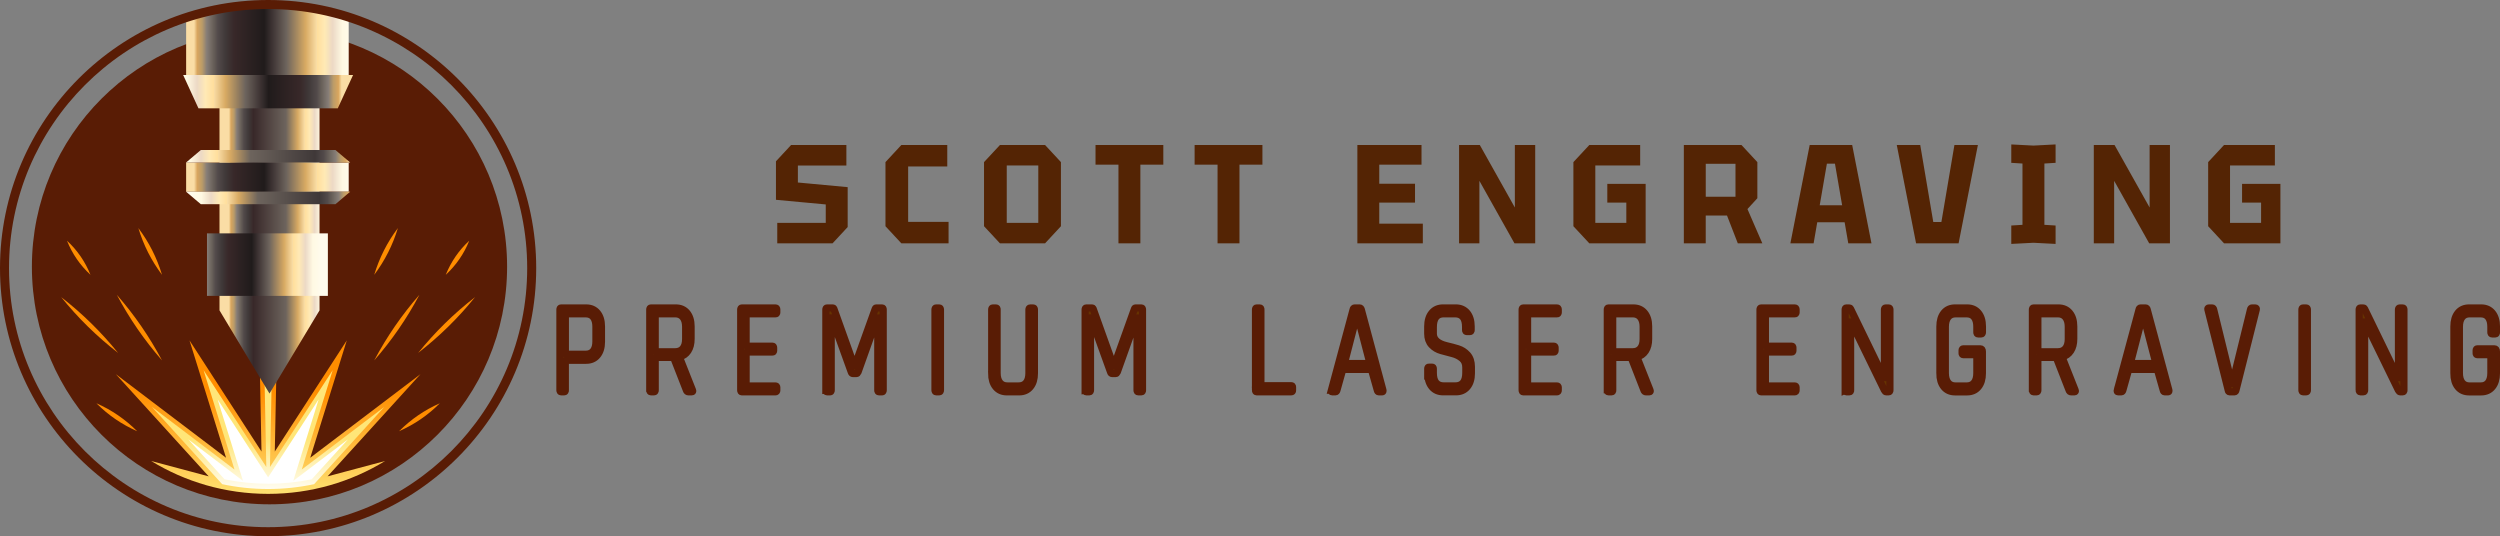 <svg viewBox="0 0 1044.92 224.13" xmlns:xlink="http://www.w3.org/1999/xlink" xmlns="http://www.w3.org/2000/svg" data-name="Layer 2" id="Layer_2">
  <rect x="0" y="0" width="1044.92" height="224.13" fill="#808080" stroke="none"/>
  <defs>
    <style>
      .cls-1 {
        fill: #ff8d00;
      }

      .cls-2 {
        fill: url(#linear-gradient-2);
      }

      .cls-3 {
        fill: #fff;
      }

      .cls-4 {
        fill: url(#linear-gradient-4);
      }

      .cls-5 {
        fill: #630;
        stroke: #591c05;
        stroke-miterlimit: 10;
        stroke-width: 3px;
      }

      .cls-6 {
        fill: #542404;
      }

      .cls-7 {
        fill: url(#linear-gradient-3);
      }

      .cls-8 {
        fill: url(#linear-gradient-5);
      }

      .cls-9 {
        fill: #591c05;
      }

      .cls-10 {
        fill: url(#linear-gradient-8);
      }

      .cls-11 {
        fill: url(#linear-gradient-7);
      }

      .cls-12 {
        fill: url(#linear-gradient-9);
      }

      .cls-13 {
        fill: url(#linear-gradient-6);
      }

      .cls-14 {
        fill: url(#linear-gradient);
      }
    </style>
    <linearGradient gradientUnits="userSpaceOnUse" gradientTransform="translate(106751.85 1016384.66) rotate(-90) scale(602 -602)" y2="177.14" x2="1688.19" y1="177.14" x1="1688" id="linear-gradient">
      <stop stop-color="#ffe678" offset="0"></stop>
      <stop stop-color="#ff8d00" offset=".4"></stop>
      <stop stop-color="#ff8d00" offset="1"></stop>
    </linearGradient>
    <linearGradient gradientUnits="userSpaceOnUse" gradientTransform="translate(103113.56 981711.38) rotate(-90) scale(581.46 -581.46)" y2="177.14" x2="1688.19" y1="177.14" x1="1688" id="linear-gradient-2">
      <stop stop-color="#fff" offset="0"></stop>
      <stop stop-color="#ffe678" offset=".21"></stop>
      <stop stop-color="#ffe678" offset="1"></stop>
    </linearGradient>
    <linearGradient gradientUnits="userSpaceOnUse" gradientTransform="translate(-383995.84 40142.11) scale(227.56 -227.56)" y2="176.03" x2="1688.04" y1="176.03" x1="1687.86" id="linear-gradient-3">
      <stop stop-color="#fadda5" offset="0"></stop>
      <stop stop-color="#d9a65e" offset=".02"></stop>
      <stop stop-color="#bb9c68" offset=".05"></stop>
      <stop stop-color="#867d77" offset=".08"></stop>
      <stop stop-color="#69615a" offset=".12"></stop>
      <stop stop-color="#524a4a" offset=".15"></stop>
      <stop stop-color="#3f3838" offset=".2"></stop>
      <stop stop-color="#382829" offset=".25"></stop>
      <stop stop-color="#6d645d" offset=".58"></stop>
      <stop stop-color="#d8aa63" offset=".7"></stop>
      <stop stop-color="#fadda5" offset=".77"></stop>
      <stop stop-color="#ffde9c" offset=".77"></stop>
      <stop stop-color="#ffe9b5" offset=".82"></stop>
      <stop stop-color="#ecd9c5" offset=".87"></stop>
      <stop stop-color="#fff9e3" offset=".93"></stop>
      <stop stop-color="#fffbed" offset="1"></stop>
    </linearGradient>
    <linearGradient gradientUnits="userSpaceOnUse" gradientTransform="translate(-464028.32 48681.31) scale(274.96 -274.96)" y2="176.65" x2="1688.12" y1="176.65" x1="1687.93" id="linear-gradient-4">
      <stop stop-color="#fadda5" offset="0"></stop>
      <stop stop-color="#d9a65e" offset=".02"></stop>
      <stop stop-color="#bb9c68" offset=".05"></stop>
      <stop stop-color="#867d77" offset=".08"></stop>
      <stop stop-color="#69615a" offset=".12"></stop>
      <stop stop-color="#524a4a" offset=".15"></stop>
      <stop stop-color="#3f3838" offset=".2"></stop>
      <stop stop-color="#382829" offset=".25"></stop>
      <stop stop-color="#201b1b" offset=".44"></stop>
      <stop stop-color="#3d3333" offset=".49"></stop>
      <stop stop-color="#6d645d" offset=".58"></stop>
      <stop stop-color="#d8aa63" offset=".7"></stop>
      <stop stop-color="#fadda5" offset=".77"></stop>
      <stop stop-color="#ffde9c" offset=".77"></stop>
      <stop stop-color="#ffe9b5" offset=".82"></stop>
      <stop stop-color="#ecd9c5" offset=".87"></stop>
      <stop stop-color="#fff9e3" offset=".93"></stop>
      <stop stop-color="#fffbed" offset="1"></stop>
    </linearGradient>
    <linearGradient xlink:href="#linear-gradient-4" gradientTransform="translate(-624074.95 65279.6) scale(369.78 -369.78)" y2="176.34" x2="1688.09" y1="176.34" x1="1687.91" id="linear-gradient-5"></linearGradient>
    <linearGradient xlink:href="#linear-gradient-4" gradientTransform="translate(-624074.95 64965.53) scale(369.78 -369.78)" y2="175.64" x2="1688.09" y1="175.64" x1="1687.91" id="linear-gradient-6"></linearGradient>
    <linearGradient gradientUnits="userSpaceOnUse" gradientTransform="translate(-652360.95 68050.55) scale(386.53 -386.53)" y2="175.96" x2="1688.11" y1="175.96" x1="1687.93" id="linear-gradient-7">
      <stop stop-color="#fffbed" offset="0"></stop>
      <stop stop-color="#fff9e3" offset=".07"></stop>
      <stop stop-color="#ecd9c5" offset=".13"></stop>
      <stop stop-color="#ffe9b5" offset=".18"></stop>
      <stop stop-color="#ffde9c" offset=".23"></stop>
      <stop stop-color="#fadda5" offset=".23"></stop>
      <stop stop-color="#d8aa63" offset=".3"></stop>
      <stop stop-color="#6d645d" offset=".42"></stop>
      <stop stop-color="#3d3333" offset=".51"></stop>
      <stop stop-color="#201b1b" offset=".56"></stop>
      <stop stop-color="#382829" offset=".75"></stop>
      <stop stop-color="#3f3838" offset=".8"></stop>
      <stop stop-color="#524a4a" offset=".85"></stop>
      <stop stop-color="#69615a" offset=".88"></stop>
      <stop stop-color="#867d77" offset=".92"></stop>
      <stop stop-color="#bb9c68" offset=".95"></stop>
      <stop stop-color="#d9a65e" offset=".98"></stop>
      <stop stop-color="#fadda5" offset="1"></stop>
    </linearGradient>
    <linearGradient gradientUnits="userSpaceOnUse" gradientTransform="translate(-630129.45 65959.5) scale(373.36 -373.36)" y2="176.44" x2="1688.11" y1="176.44" x1="1687.93" id="linear-gradient-8">
      <stop stop-color="#fffbed" offset="0"></stop>
      <stop stop-color="#fff9e3" offset=".07"></stop>
      <stop stop-color="#ecd9c5" offset=".13"></stop>
      <stop stop-color="#ffe9b5" offset=".18"></stop>
      <stop stop-color="#ffde9c" offset=".23"></stop>
      <stop stop-color="#fadda5" offset=".23"></stop>
      <stop stop-color="#d8aa63" offset=".3"></stop>
      <stop stop-color="#6d645d" offset=".42"></stop>
      <stop stop-color="#3f3838" offset=".8"></stop>
      <stop stop-color="#524a4a" offset=".85"></stop>
      <stop stop-color="#69615a" offset=".88"></stop>
      <stop stop-color="#867d77" offset=".92"></stop>
      <stop stop-color="#bb9c68" offset=".95"></stop>
      <stop stop-color="#d9a65e" offset=".98"></stop>
      <stop stop-color="#fadda5" offset="1"></stop>
    </linearGradient>
    <linearGradient gradientUnits="userSpaceOnUse" gradientTransform="translate(630362.37 -66403.85) rotate(-180) scale(373.36 -373.36)" y2="178.03" x2="1688.14" y1="178.03" x1="1687.95" id="linear-gradient-9">
      <stop stop-color="#fadda5" offset="0"></stop>
      <stop stop-color="#d9a65e" offset=".02"></stop>
      <stop stop-color="#bb9c68" offset=".05"></stop>
      <stop stop-color="#867d77" offset=".08"></stop>
      <stop stop-color="#69615a" offset=".12"></stop>
      <stop stop-color="#524a4a" offset=".15"></stop>
      <stop stop-color="#3f3838" offset=".2"></stop>
      <stop stop-color="#6d645d" offset=".58"></stop>
      <stop stop-color="#d8aa63" offset=".7"></stop>
      <stop stop-color="#fadda5" offset=".77"></stop>
      <stop stop-color="#ffde9c" offset=".77"></stop>
      <stop stop-color="#ffe9b5" offset=".82"></stop>
      <stop stop-color="#ecd9c5" offset=".87"></stop>
      <stop stop-color="#fff9e3" offset=".93"></stop>
      <stop stop-color="#fffbed" offset="1"></stop>
    </linearGradient>
  </defs>
  <g>
    <path d="M347.98,101.71h-23.11v-8.57h20.27v-7.69l-20.81-1.94v-16.09l6.32-6.81h23.11v8.57h-20.27v7.1l20.81,1.94v16.68l-6.32,6.81ZM376.74,101.71l-6.64-7.16v-26.79l6.64-7.16h19.19v8.99h-16.35v23.13h16.89v8.99h-19.74ZM417.95,101.71l-6.66-7.16v-26.79l6.66-7.16h18.85l6.64,7.16v26.79l-6.64,7.16h-18.85ZM433.97,69.17h-13.18v23.97h13.18v-23.97ZM476.64,101.71h-9.16v-32.89h-9.59v-8.22h28.34v8.22h-9.59v32.89ZM518.06,101.71h-9.16v-32.89h-9.59v-8.22h28.34v8.22h-9.59v32.89ZM594.69,101.71h-27.35v-41.11h26.81v8.22h-17.66v7.98h14.94v7.87h-14.94v8.81h18.21v8.22ZM618.34,101.71h-8.5v-41.11h8.67l14.65,26.13v-26.13h8.51v41.11h-8.67l-14.66-26.13v26.13ZM664.29,101.71l-6.66-7.16v-26.79l6.66-7.16h21.25v8.57h-18.75v23.97h12.96v-8.46h-7.95v-7.82h16.03v24.85h-23.54ZM727.88,60.6l6.64,7.16v15.1l-4.14,4.52,6.22,14.33h-10.25l-4.52-11.63h-8.89v11.63h-9.15v-41.11h24.08ZM712.95,68.47v13.75h12.43v-13.75h-12.43ZM758.03,101.71h-9.71l8.07-41.11h17.76l8.06,41.11h-9.69l-1.53-8.81h-11.44l-1.52,8.81ZM763.58,68.42l-3,17.38h9.37l-3-17.38h-3.37ZM818.62,101.71h-17.76l-8.07-41.11h9.81l5.45,32.19h3.39l5.45-32.19h9.81l-8.07,41.11ZM849.91,101.47l-9.26.48v-7.69l4.68-.29v-25.62l-4.68-.29v-7.69l9.26.48,9.26-.48v7.69l-4.68.29v25.62l4.68.29v7.69l-9.26-.48ZM883.65,101.71h-8.51v-41.11h8.67l14.66,26.13v-26.13h8.5v41.11h-8.67l-14.65-26.13v26.13ZM929.58,101.71l-6.64-7.16v-26.79l6.64-7.16h21.25v8.57h-18.75v23.97h12.98v-8.46h-7.95v-7.82h16.03v24.85h-23.55Z" class="cls-6"></path>
    <path d="M234.03,163.09h0v-33.71c0-.44.16-.66.47-.66h10.48c1.97,0,3.53.69,4.68,2.07,1.15,1.39,1.73,3.28,1.73,5.67h0v6.38c0,2.39-.58,4.28-1.73,5.66s-2.71,2.07-4.68,2.07h-8.22c-.29,0-.45.15-.47.45h0v12.07c.02.45-.14.67-.48.67h-1.31c-.29,0-.45-.22-.47-.67ZM236.3,131.67v15.97c.02.29.17.43.47.43h8.02c1.39,0,2.46-.46,3.19-1.39.73-.92,1.1-2.24,1.1-3.96h0v-6.16c0-1.73-.36-3.07-1.09-4.01-.73-.93-1.8-1.39-3.2-1.39h-8.02c-.29,0-.45.17-.47.51h0ZM271.58,163.09h0v-33.71c0-.44.16-.66.47-.66h10.39c1.98,0,3.54.69,4.69,2.07,1.14,1.39,1.72,3.28,1.72,5.67h0v5.18c0,2.04-.43,3.71-1.29,5.02-.86,1.3-2.04,2.14-3.54,2.5h0v.21l5.43,13.72c.18.45.08.67-.31.67h-1.42c-.4,0-.68-.22-.83-.67h0l-5.36-13.72h-7.21c-.29,0-.45.17-.46.5h0v13.22c0,.45-.16.67-.5.67h-1.31c-.29,0-.45-.22-.47-.67ZM273.86,131.67v14.88c0,.32.16.48.46.48h7.88c1.39,0,2.48-.46,3.24-1.39.76-.92,1.14-2.23,1.14-3.93h0v-5.15c0-1.7-.38-3.02-1.14-3.98-.77-.95-1.85-1.43-3.24-1.43h-7.88c-.29,0-.45.17-.46.51h0ZM309.59,163.09h0v-33.71c0-.44.16-.66.47-.66h14.06c.37,0,.55.2.55.61h0v1.25c0,.41-.18.6-.55.58h-11.8c-.29,0-.45.17-.47.51h0v12.54c0,.32.16.48.47.48h10.52c.34,0,.51.2.51.61h0v1.25c0,.41-.17.6-.51.58h-10.52c-.29,0-.45.17-.47.51h0v13.18c0,.32.16.49.47.5h11.8c.37,0,.55.2.55.59h0v1.25c0,.41-.18.61-.55.61h-14.06c-.3,0-.46-.22-.47-.67ZM345.18,163.09h0v-33.71c0-.44.16-.66.47-.66h2.45c.21,0,.34.1.42.3h0l8.57,23.93h.17l8.58-23.93c.05-.2.19-.3.4-.3h2.47c.29,0,.44.22.44.66h0v33.71c0,.45-.15.67-.44.67h-1.34c-.34,0-.5-.22-.48-.67h0v-30.17h-.19l-8.07,22.62c-.18.41-.4.6-.67.59h-1.51c-.29,0-.51-.2-.64-.59h0l-8.19-22.67h-.2v30.22c0,.45-.15.67-.44.67h-1.31c-.29,0-.45-.22-.47-.67ZM390.79,163.09h0v-33.71c0-.44.16-.66.47-.66h1.31c.34,0,.51.22.51.66h0v33.71c0,.45-.17.67-.51.67h-1.31c-.29,0-.45-.22-.47-.67ZM414.5,156.02h0v-26.64c0-.44.15-.66.44-.66h1.34c.34,0,.5.22.48.66h0v26.53c0,1.71.37,3.03,1.11,3.98.73.95,1.8,1.43,3.19,1.43h4.69c1.39,0,2.46-.46,3.2-1.39.74-.93,1.11-2.27,1.11-4.01h0v-26.53c0-.44.17-.66.51-.66h1.27c.34,0,.51.2.51.61h0v26.69c0,2.39-.57,4.29-1.72,5.67-1.14,1.38-2.69,2.07-4.67,2.07h-5.09c-1.98,0-3.53-.69-4.68-2.07-1.14-1.39-1.72-3.28-1.72-5.67ZM453.55,163.09h0v-33.71c0-.44.16-.66.47-.66h2.44c.21,0,.35.1.43.3h0l8.57,23.93h.17l8.57-23.93c.06-.2.2-.3.4-.3h2.47c.3,0,.46.22.46.66h0v33.71c0,.45-.15.67-.46.67h-1.33c-.34,0-.5-.22-.5-.67h0v-30.17h-.17l-8.08,22.62c-.18.41-.4.6-.66.59h-1.51c-.3,0-.52-.2-.64-.59h0l-8.19-22.67h-.2v30.22c0,.45-.15.67-.46.67h-1.3c-.3,0-.46-.22-.47-.67ZM524.76,163.09h0v-33.71c0-.44.16-.66.47-.66h1.31c.34,0,.5.22.48.66h0v31.32c0,.32.16.49.47.51h12.21c.38,0,.55.19.54.58h0v1.36c.02.41-.16.61-.54.61h-14.48c-.3,0-.46-.22-.47-.67ZM556.47,163.09h0l9.08-33.71c.09-.44.3-.66.64-.66h2.13c.3,0,.52.22.66.66h0l9.05,33.71c.09.45-.01.67-.31.67h-1.47c-.29,0-.49-.22-.58-.67h0l-2.47-8.69h-11.96l-2.44,8.69c-.13.45-.34.67-.6.67h-1.41c-.34,0-.45-.22-.32-.67ZM567.14,131.72l-5.24,20.23h10.7l-5.27-20.23h-.19ZM596.75,156.02h0v-1.97c0-.41.17-.6.5-.58h1.33c.34,0,.5.19.5.58h0v1.81c0,3.63,1.47,5.45,4.42,5.45h4.75c2.95,0,4.42-1.83,4.42-5.5h0v-2.29c0-1.6-.55-2.86-1.65-3.77-1.1-.92-2.42-1.58-3.97-1.97-1.56-.4-3.11-.81-4.68-1.25-1.56-.44-2.89-1.23-3.98-2.39-1.09-1.16-1.64-2.73-1.64-4.68h0v-3c0-2.39.58-4.29,1.74-5.67,1.15-1.38,2.72-2.07,4.69-2.07h5.27c1.98,0,3.54.69,4.71,2.07,1.15,1.39,1.73,3.28,1.73,5.67h0v1.51c0,.41-.17.61-.51.61h-1.31c-.34,0-.5-.2-.5-.61h0v-1.35c0-3.64-1.47-5.47-4.42-5.47h-4.69c-2.92,0-4.38,1.85-4.38,5.56h0v2.74c0,2.5,1.87,4.19,5.6,5.07h0c1.55.35,3.11.77,4.68,1.25,1.57.48,2.9,1.34,3.99,2.56,1.09,1.23,1.64,2.9,1.64,5.02h0v2.66c0,2.39-.58,4.29-1.74,5.67-1.15,1.38-2.72,2.07-4.69,2.07h-5.36c-1.98,0-3.54-.69-4.69-2.07-1.16-1.39-1.74-3.28-1.74-5.67ZM636.21,163.09h0v-33.71c0-.44.15-.66.46-.66h14.08c.37,0,.55.2.55.61h0v1.25c0,.41-.18.6-.55.58h-11.8c-.29,0-.45.17-.47.51h0v12.54c0,.32.16.48.47.48h10.52c.34,0,.51.2.51.61h0v1.25c0,.41-.17.6-.51.58h-10.52c-.29,0-.45.17-.47.51h0v13.18c0,.32.16.49.47.5h11.8c.37,0,.55.2.55.59h0v1.25c0,.41-.18.61-.55.61h-14.08c-.29,0-.45-.22-.46-.67ZM671.8,163.09h0v-33.71c0-.44.16-.66.47-.66h10.39c1.98,0,3.53.69,4.68,2.07,1.15,1.39,1.73,3.28,1.73,5.67h0v5.18c0,2.04-.43,3.71-1.29,5.02-.86,1.3-2.04,2.14-3.54,2.5h0v.21l5.43,13.72c.18.45.08.67-.31.67h-1.43c-.39,0-.67-.22-.82-.67h0l-5.36-13.72h-7.21c-.29,0-.45.17-.47.5h0v13.22c.02.45-.14.67-.48.67h-1.31c-.3,0-.46-.22-.47-.67ZM674.06,131.67v14.88c.02.32.17.48.47.48h7.88c1.39,0,2.47-.46,3.23-1.39.77-.92,1.15-2.23,1.15-3.93h0v-5.15c0-1.7-.38-3.02-1.15-3.98-.76-.95-1.84-1.43-3.23-1.43h-7.88c-.29,0-.45.17-.47.51h0ZM735.62,163.09h0v-33.71c0-.44.16-.66.47-.66h14.06c.37,0,.55.2.55.61h0v1.25c0,.41-.18.6-.55.58h-11.8c-.29,0-.45.17-.47.51h0v12.54c0,.32.16.48.47.48h10.52c.34,0,.51.2.51.61h0v1.25c0,.41-.17.6-.51.58h-10.52c-.29,0-.45.17-.47.51h0v13.18c0,.32.16.49.47.5h11.8c.37,0,.55.2.55.59h0v1.25c0,.41-.18.61-.55.61h-14.06c-.3,0-.46-.22-.47-.67ZM771.22,163.09h0v-33.71c0-.44.16-.66.47-.66h1.22c.27,0,.45.1.54.3h0l14,28.81h.19v-28.45c0-.44.17-.66.51-.66h1.26c.35,0,.52.22.52.66h0v33.71c0,.45-.17.67-.52.67h-1.05c-.27,0-.51-.2-.72-.61h0l-13.94-28.57h-.2v28.5c.02.45-.14.67-.48.67h-1.31c-.29,0-.45-.22-.47-.67ZM810.82,156.02h0v-19.56c0-2.39.57-4.29,1.7-5.67,1.14-1.38,2.69-2.07,4.67-2.07h4.99c1.98,0,3.53.69,4.68,2.07,1.15,1.39,1.73,3.28,1.73,5.67h0v2.44c0,.45-.17.67-.5.67h-1.33c-.34,0-.5-.22-.5-.67h0v-2.34c0-1.73-.36-3.07-1.09-4.01-.72-.93-1.79-1.39-3.2-1.39h-4.58c-1.39,0-2.46.48-3.19,1.43-.74.95-1.11,2.28-1.11,3.98h0v19.35c0,1.71.37,3.03,1.1,3.98.72.95,1.79,1.43,3.2,1.43h4.58c1.39,0,2.46-.46,3.19-1.39.73-.93,1.1-2.27,1.1-4.01h0v-7.18c0-.32-.14-.49-.42-.51h-5.23c-.35,0-.52-.19-.52-.58h0v-1.25c0-.41.17-.61.52-.61h7.09c.58,0,.87.36.87,1.09h0v9.15c0,2.39-.58,4.29-1.73,5.67-1.14,1.38-2.7,2.07-4.68,2.07h-4.99c-1.98,0-3.53-.69-4.67-2.07-1.13-1.39-1.7-3.28-1.7-5.67ZM849.48,163.09h0v-33.71c0-.44.16-.66.47-.66h10.4c1.97,0,3.53.69,4.68,2.07,1.15,1.39,1.73,3.28,1.73,5.67h0v5.18c0,2.04-.43,3.71-1.3,5.02-.86,1.3-2.03,2.14-3.53,2.5h0v.21l5.43,13.72c.18.45.07.67-.32.67h-1.42c-.4,0-.67-.22-.82-.67h0l-5.36-13.72h-7.21c-.3,0-.46.17-.47.5h0v13.22c0,.45-.16.67-.5.67h-1.31c-.29,0-.45-.22-.47-.67ZM851.76,131.67v14.88c0,.32.17.48.47.48h7.87c1.39,0,2.48-.46,3.24-1.39.76-.92,1.14-2.23,1.14-3.93h0v-5.15c0-1.7-.38-3.02-1.14-3.98-.77-.95-1.85-1.43-3.24-1.43h-7.87c-.3,0-.46.17-.47.51h0ZM884.96,163.09h0l9.09-33.71c.09-.44.3-.66.64-.66h2.13c.3,0,.52.22.64.66h0l9.06,33.71c.09.45-.01.67-.31.67h-1.47c-.29,0-.49-.22-.58-.67h0l-2.47-8.69h-11.96l-2.44,8.69c-.13.45-.34.67-.6.67h-1.41c-.34,0-.45-.22-.34-.67ZM895.65,131.72l-5.24,20.23h10.7l-5.27-20.23h-.19ZM931.32,163.09l-8.49-33.71c-.12-.44.03-.66.43-.66h1.39c.29,0,.5.22.6.66h0l7.61,31h.17l7.61-31c.09-.44.29-.66.6-.66h1.39c.38,0,.52.22.43.66h0l-8.49,33.71c-.1.45-.3.67-.6.67h-2.09c-.29,0-.49-.22-.59-.67h0ZM962.13,163.09h0v-33.71c0-.44.16-.66.47-.66h1.31c.34,0,.51.22.51.66h0v33.71c0,.45-.17.67-.51.67h-1.31c-.29,0-.45-.22-.47-.67ZM986.06,163.09h0v-33.71c0-.44.16-.66.47-.66h1.22c.27,0,.45.1.54.3h0l14,28.81h.19v-28.45c0-.44.17-.66.51-.66h1.27c.34,0,.51.22.51.66h0v33.71c0,.45-.17.67-.51.67h-1.05c-.27,0-.51-.2-.74-.61h0l-13.94-28.57h-.19v28.5c0,.45-.16.67-.5.67h-1.31c-.29,0-.45-.22-.47-.67ZM1025.66,156.02h0v-19.56c0-2.39.57-4.29,1.7-5.67,1.14-1.38,2.69-2.07,4.67-2.07h4.99c1.98,0,3.53.69,4.68,2.07,1.15,1.39,1.73,3.28,1.73,5.67h0v2.44c0,.45-.16.67-.48.67h-1.34c-.34,0-.5-.22-.5-.67h0v-2.34c0-1.73-.36-3.07-1.09-4.01-.72-.93-1.79-1.39-3.2-1.39h-4.58c-1.39,0-2.46.48-3.19,1.43-.73.95-1.1,2.28-1.1,3.98h0v19.35c0,1.71.36,3.03,1.09,3.98.72.95,1.79,1.43,3.2,1.43h4.58c1.39,0,2.46-.46,3.19-1.39.73-.93,1.1-2.27,1.1-4.01h0v-7.18c0-.32-.14-.49-.42-.51h-5.23c-.34,0-.51-.19-.51-.58h0v-1.25c0-.41.17-.61.51-.61h7.09c.58,0,.87.36.87,1.09h0v9.15c0,2.39-.58,4.29-1.73,5.67-1.14,1.38-2.7,2.07-4.68,2.07h-4.99c-1.98,0-3.53-.69-4.67-2.07-1.14-1.39-1.7-3.28-1.7-5.67Z" class="cls-5"></path>
  </g>
  <g>
    <circle r="99.31" cy="111.48" cx="112.64" class="cls-9"></circle>
    <path d="M112.06,206.42c17.93,0,34.68-5.03,48.93-13.75l-24.07,6.43,38.83-42.72-46.08,34.95,15.28-49.06-30.1,46.47,1.89-92.95h-9.33l1.89,92.95-30.1-46.47,15.28,49.06-46.08-34.95,38.83,42.72-24.07-6.43c14.25,8.72,31,13.75,48.93,13.75h0Z" class="cls-14"></path>
    <path d="M112.06,204.39c-6.49,0-12.92-.68-19.2-2.02l-29.34-32.28,34.49,26.16-12.94-41.56,26.24,40.5-1.98-97.65h5.48l-1.98,97.65,26.24-40.5-12.94,41.56,34.49-26.16-29.34,32.28c-6.28,1.34-12.71,2.02-19.2,2.02h0Z" class="cls-2"></path>
    <path d="M112.06,202.18c-6.12,0-12.24-.62-18.21-1.85l-15.18-16.7,22.9,17.37-10.61-34.07,19.92,30.75,1.19,1.83,1.19-1.83,19.92-30.75-10.61,34.07,22.9-17.37-15.19,16.71c-5.98,1.23-12.1,1.85-18.21,1.85h0ZM111.25,99.29h1.63l-.81,40.11-.81-40.11h0Z" class="cls-3"></path>
    <path d="M156.41,150.64c5.23-9.87,11.53-19.03,18.9-27.43-5.22,9.88-11.54,19.02-18.9,27.43Z" class="cls-1"></path>
    <path d="M156.41,114.87c2.14-7.09,5.44-13.62,9.89-19.54-2.13,7.09-5.45,13.62-9.89,19.54Z" class="cls-1"></path>
    <path d="M186.31,114.87c2.2-5.47,5.48-10.26,9.82-14.26-2.19,5.48-5.49,10.25-9.82,14.26Z" class="cls-1"></path>
    <path d="M174.77,147.51c7.02-8.69,14.95-16.48,23.78-23.32-7.01,8.7-14.95,16.47-23.78,23.32Z" class="cls-1"></path>
    <path d="M166.78,180.25c4.95-4.96,10.65-8.88,17.06-11.7-4.94,4.97-10.65,8.87-17.06,11.7Z" class="cls-1"></path>
    <path d="M67.72,150.64c-7.36-8.4-13.67-17.55-18.9-27.43,7.37,8.4,13.66,17.56,18.9,27.43Z" class="cls-1"></path>
    <path d="M67.72,114.87c-4.45-5.92-7.76-12.45-9.89-19.54,4.45,5.92,7.75,12.45,9.89,19.54Z" class="cls-1"></path>
    <path d="M37.82,114.87c-4.33-4.01-7.63-8.78-9.82-14.26,4.34,4,7.62,8.78,9.82,14.26Z" class="cls-1"></path>
    <path d="M49.36,147.51c-8.83-6.84-16.77-14.62-23.78-23.32,8.83,6.84,16.76,14.63,23.78,23.32Z" class="cls-1"></path>
    <path d="M57.35,180.25c-6.41-2.83-12.12-6.73-17.06-11.7,6.41,2.82,12.11,6.74,17.06,11.7Z" class="cls-1"></path>
    <polygon points="112.64 3.45 91.74 6.92 91.74 129.73 112.64 164.49 133.55 129.73 133.55 6.92 112.64 3.45" class="cls-7"></polygon>
    <rect height="26.13" width="50.53" y="97.54" x="86.51" class="cls-4"></rect>
    <rect height="12.2" width="67.95" y="67.93" x="77.8" class="cls-8"></rect>
    <polygon points="111.77 1.29 77.8 6.21 77.8 31.34 145.75 31.34 145.75 6.21 111.77 1.29" class="cls-13"></polygon>
    <polygon points="76.55 31.34 82.95 45.28 141.18 45.28 147.58 31.34 76.55 31.34" class="cls-11"></polygon>
    <polygon points="77.76 80.12 83.94 85.35 140.19 85.35 146.37 80.12 77.76 80.12" class="cls-10"></polygon>
    <polygon points="140.19 62.7 83.94 62.7 77.76 67.93 146.37 67.93 140.19 62.7" class="cls-12"></polygon>
    <path d="M112.06,224.13C50.27,224.13,0,173.85,0,112.06S50.27,0,112.06,0s112.06,50.27,112.06,112.06-50.27,112.06-112.06,112.06ZM112.06,3.77C52.35,3.77,3.77,52.35,3.77,112.06s48.58,108.29,108.29,108.29,108.29-48.58,108.29-108.29S171.77,3.77,112.06,3.77Z" class="cls-9"></path>
  </g>
</svg>